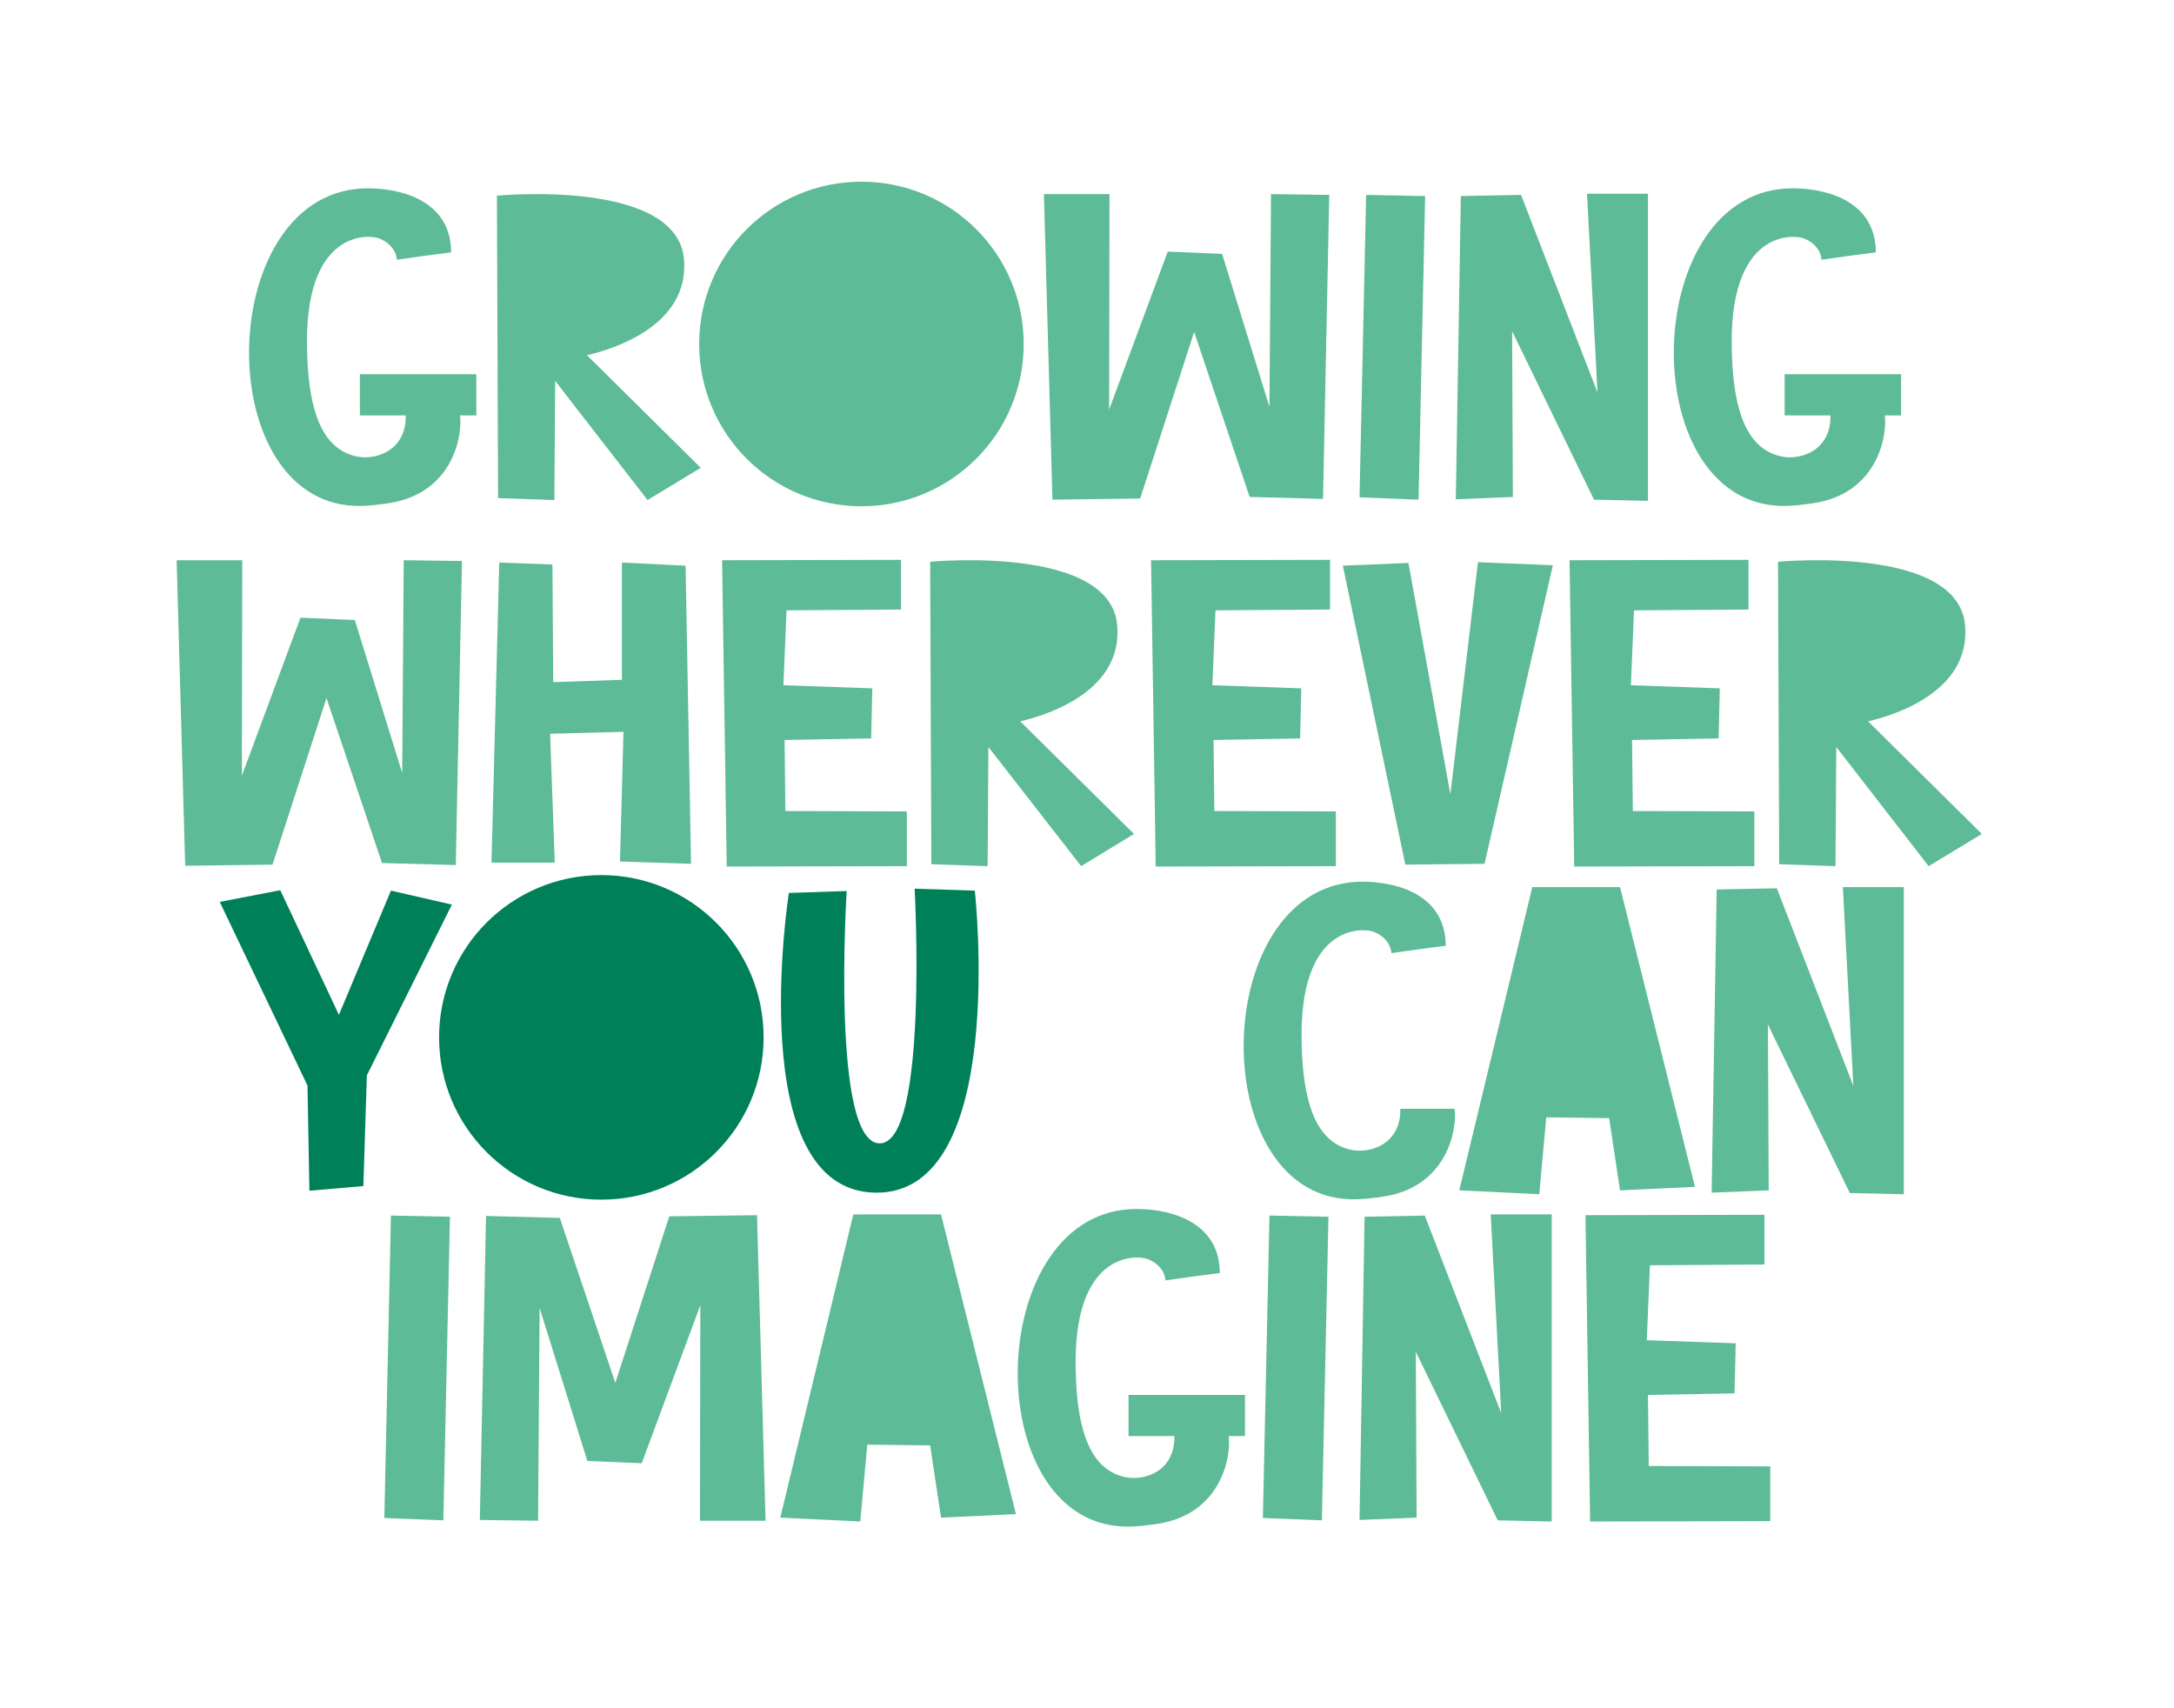 <svg xmlns="http://www.w3.org/2000/svg" xmlns:xlink="http://www.w3.org/1999/xlink" x="0px" y="0px" viewBox="0 0 560 440" style="enable-background:new 0 0 560 440;" xml:space="preserve"><style type="text/css">	.st0{fill:#5DBB97;}	.st1{fill:#008059;}</style><g id="Layer_2">	<g>		<path class="st0" d="M98.4,222.3l-14.3-42.5l-13.9,42.9L47.7,223l-2.2-78.7h16.9l-0.1,55.5l15.1-40.7l14,0.6l12.2,39.4l0.4-54.8   l15,0.2l-1.6,78.3L98.4,222.3z"></path>		<path class="st0" d="M142.3,145.4l0.2,30.3l17.7-0.6v-30.2l16.4,0.8l1.4,76.8l-18.3-0.6l0.9-33.4l-18.9,0.5l1.2,33.2h-16.3l2-77.3   L142.3,145.4z"></path>		<path class="st0" d="M233.6,209v14.1l-46.4,0.1l-1.2-78.9l46.1-0.1v12.8l-29.5,0.2l-0.8,19.3l22.9,0.8l-0.3,12.9l-22.3,0.4   l0.2,18.3L233.6,209z"></path>		<path class="st0" d="M278.5,223.1l-23.9-30.7l-0.2,30.7l-14.5-0.5l-0.3-77.9c0,0,46.6-4.5,48.2,16.5c1.3,16.6-17.3,22.8-25,24.6   l29.3,29L278.5,223.1z"></path>		<path class="st0" d="M344.1,209v14.1l-46.4,0.1l-1.2-78.9l46.1-0.1v12.8l-29.5,0.2l-0.8,19.3l22.9,0.8l-0.3,12.9l-22.3,0.4   l0.2,18.3L344.1,209z"></path>		<path class="st0" d="M362.8,145l10.8,59.6l7.1-59.8l19.3,0.8l-17.6,76.9l-20.4,0.2l-16.1-77L362.8,145z"></path>		<path class="st0" d="M451.9,209v14.1l-46.4,0.1l-1.2-78.9l46.1-0.1v12.8l-29.5,0.2l-0.8,19.3l22.9,0.8l-0.3,12.9l-22.3,0.4   l0.2,18.3L451.9,209z"></path>		<path class="st0" d="M496.8,223.1L473,192.4l-0.2,30.7l-14.5-0.5l-0.3-77.9c0,0,46.6-4.5,48.2,16.5c1.3,16.6-17.3,22.8-25,24.6   l29.3,29L496.8,223.1z"></path>		<path class="st1" d="M72.2,229.3l15.1,32.1l13.4-32l15.7,3.6l-21.9,44l-0.9,28.5l-13.9,1.2l-0.5-27.1l-22.6-47.3L72.2,229.3z"></path>		<path class="st1" d="M218.1,229.5c0,0-4.1,65,8.5,65c12.6,0,9-65.6,9-65.6l15.5,0.5c0,0,8.7,78.3-25.6,77.8S203.2,230,203.2,230   L218.1,229.5z"></path>		<path class="st0" d="M374.7,285.6c0.7,5.6-2.1,20.1-18.3,22.6c-2.8,0.4-5.7,0.8-8.7,0.7c-37.9-1.4-36.1-82.1,3.5-81.8   c9.9,0.1,21.2,4.1,21.2,16.5c-4.7,0.6-9.3,1.2-14,1.9c-0.1-2.4-2.1-4.7-4.9-5.6c-2.9-0.9-19.1-1.7-18.2,29.1   c0.3,12.4,2.6,24.2,11.7,26.9c3.8,1.2,8.2,0.1,10.7-2.3c2.3-2.2,3.1-5.1,3-8L374.7,285.6L374.7,285.6z"></path>		<path class="st0" d="M417.3,228.5l19.3,77.2l-19.3,0.9l-2.8-18.6l-16.2-0.2l-1.8,19.8l-20.6-1l18.8-78.1H417.3z"></path>		<path class="st0" d="M457.7,228.8l19.7,50.9l-2.7-51.2h15.7v79.1l-13.9-0.3l-21.1-43.4l0.2,42.7l-14.7,0.6l1.3-78.1L457.7,228.8z"></path>		<path class="st0" d="M115.9,313.4l-1.7,78.2L99,391l1.7-77.9L115.9,313.4z"></path>		<path class="st0" d="M144.2,313.7l14.3,42.5l13.9-42.9L195,313l2.2,78.7h-16.9l0.1-55.5l-15.1,40.7l-14-0.6L139,336.9l-0.4,54.8   l-15-0.2l1.6-78.3L144.2,313.7z"></path>		<path class="st0" d="M242.4,312.8l19.3,77.2l-19.3,0.9l-2.8-18.6l-16.2-0.2l-1.8,19.8l-20.6-1l18.8-78.1H242.4z"></path>		<path class="st0" d="M316.5,369.9c0.7,5.6-2.1,20.1-18.3,22.6c-2.8,0.4-5.7,0.8-8.7,0.7c-37.9-1.4-36.1-82.1,3.5-81.8   c9.9,0.1,21.2,4.1,21.2,16.5c-4.7,0.6-9.3,1.2-14,1.9c-0.1-2.4-2.1-4.7-4.9-5.6c-2.9-0.9-19.1-1.7-18.2,29.1   c0.3,12.4,2.6,24.2,11.7,26.9c3.8,1.2,8.2,0.1,10.7-2.3c2.3-2.2,3.1-5.1,3-8h-11.8v-10.6h30v10.6H316.5z"></path>		<path class="st0" d="M342.2,313.4l-1.7,78.2l-15.2-0.6l1.7-77.9L342.2,313.4z"></path>		<path class="st0" d="M367,313.1l19.7,50.9l-2.7-51.2h15.7v79.1l-13.9-0.3l-21.1-43.4l0.2,42.7l-14.7,0.6l1.3-78.1L367,313.1z"></path>		<path class="st0" d="M456,377.7v14.1l-46.4,0.1l-1.2-78.9l46.1-0.1v12.8l-29.5,0.2l-0.8,19.3l22.9,0.8l-0.3,12.9l-22.3,0.4   l0.2,18.3L456,377.7z"></path>		<path class="st0" d="M118.5,107c0.7,5.6-2.1,20.1-18.3,22.6c-2.8,0.4-5.7,0.8-8.7,0.7c-37.9-1.4-36.1-82.1,3.5-81.8   c9.9,0.1,21.2,4.1,21.2,16.5c-4.7,0.6-9.3,1.2-14,1.9c-0.1-2.4-2.1-4.7-4.9-5.6c-2.9-0.9-19.1-1.7-18.2,29.1   c0.3,12.4,2.6,24.2,11.7,26.9c3.8,1.2,8.2,0.1,10.7-2.3c2.3-2.2,3.1-5.1,3-8H92.7V96.4h30V107H118.5z"></path>		<path class="st0" d="M166.8,128.8L143,98.1l-0.2,30.7l-14.5-0.5L128,50.4c0,0,46.6-4.5,48.2,16.5c1.3,16.6-17.3,22.8-25,24.6   l29.3,29L166.8,128.8z"></path>		<path class="st0" d="M321.9,128l-14.3-42.5l-13.9,42.9l-22.6,0.3l-2.2-78.7h16.9l-0.1,55.5l15.1-40.7l14,0.6l12.2,39.4l0.4-54.8   l15,0.2l-1.6,78.3L321.9,128z"></path>		<path class="st0" d="M367.1,50.5l-1.7,78.2l-15.2-0.6l1.7-77.9L367.1,50.5z"></path>		<path class="st0" d="M391.8,50.2l19.7,50.9l-2.7-51.2h15.7V129l-13.9-0.3l-21.1-43.4l0.2,42.7l-14.7,0.6l1.3-78.1L391.8,50.2z"></path>		<path class="st0" d="M485.5,107c0.7,5.6-2.1,20.1-18.3,22.6c-2.8,0.4-5.7,0.8-8.7,0.7c-37.9-1.4-36.1-82.1,3.5-81.8   c9.9,0.1,21.2,4.1,21.2,16.5c-4.7,0.6-9.3,1.2-14,1.9c-0.1-2.4-2.1-4.7-4.9-5.6c-2.9-0.9-19.1-1.7-18.2,29.1   c0.3,12.4,2.6,24.2,11.7,26.9c3.8,1.2,8.2,0.1,10.7-2.3c2.3-2.2,3.1-5.1,3-8h-11.8V96.4h30V107H485.5z"></path>		<path class="st0" d="M221.9,46.8c-23.1,0-41.8,18.7-41.8,41.8c0,23.1,18.7,41.8,41.8,41.8c23.1,0,41.8-18.7,41.8-41.8   C263.7,65.5,245,46.8,221.9,46.8z"></path>		<path class="st1" d="M154.9,225.4c-23.1,0-41.8,18.7-41.8,41.8c0,23.1,18.7,41.8,41.8,41.8c23.1,0,41.8-18.7,41.8-41.8   C196.7,244.1,178,225.4,154.9,225.4z"></path>	</g></g><g id="Layer_1"></g></svg>